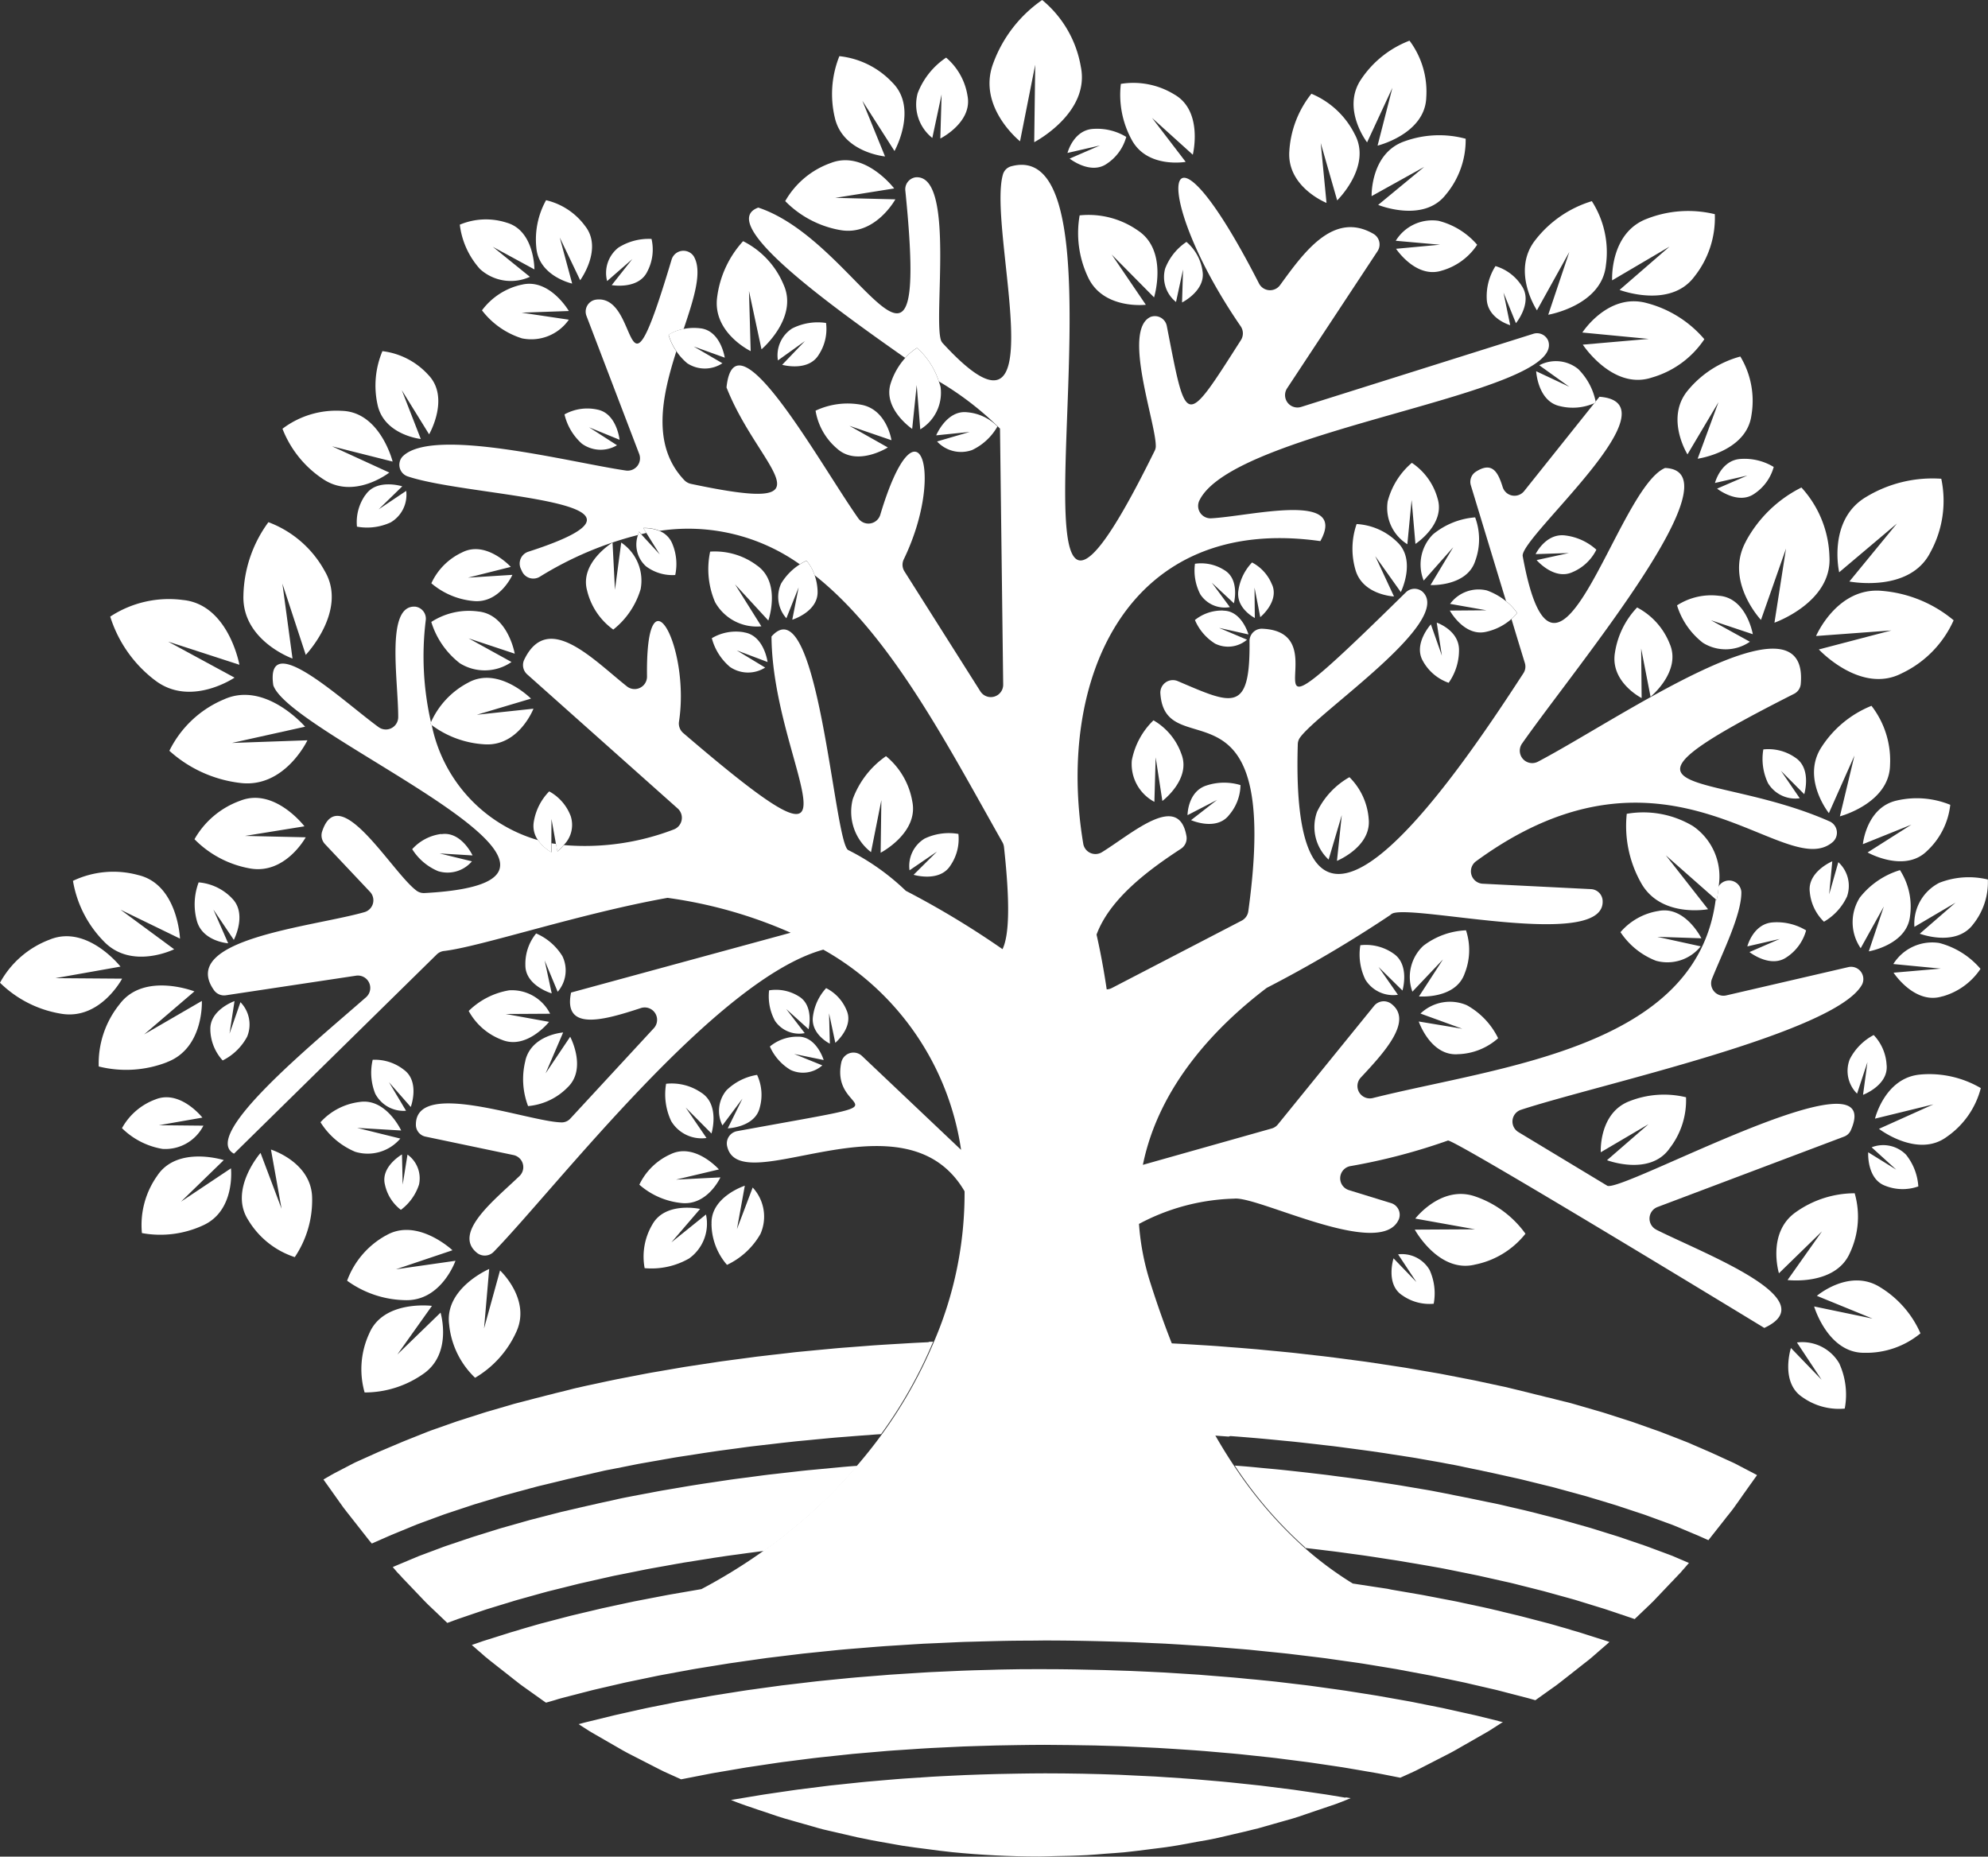<svg id="Group_21" data-name="Group 21" xmlns="http://www.w3.org/2000/svg" xmlns:xlink="http://www.w3.org/1999/xlink" width="101" height="94.316" viewBox="0 0 101 94.316">
  <rect x="0" y="0" width="101" height="94.316" fill="#333333" stroke="none"/>
  <defs>
    <clipPath id="clip-path">
      <rect id="Rectangle_902" data-name="Rectangle 902" width="101" height="94.316" fill="none"/>
    </clipPath>
  </defs>
  <g id="Group_20" data-name="Group 20" clip-path="url(#clip-path)">
    <path id="Path_791" data-name="Path 791" d="M91.816,148.2l-.253-.042-.253-.042-.253-.042-.259-.042-.274-.04-.273-.04-.273-.04-.273-.04-.274-.04-.276-.04-.333-.042-.333-.042-.333-.042-.333-.042c-.112-.013-.221-.029-.333-.042s-.246-.026-.367-.039l-.368-.039-.368-.039c-.132-.013-.263-.029-.4-.042l-.451-.044c-.161-.015-.326-.028-.487-.042l-.487-.042c-.163-.013-.324-.029-.488-.042-.18-.014-.361-.026-.542-.039l-.657-.044c-.242-.016-.48-.034-.723-.048-.3-.017-.6-.029-.9-.043-.322-.016-.642-.034-.967-.047q-1.849-.07-3.742-.071c-.443,0-.882.007-1.322.013q-.557.007-1.11.021c-.283.007-.565.015-.845.025-.258.009-.516.017-.773.028-.217.009-.433.021-.649.031-.18.009-.361.016-.541.026l-.515.028-.471.032-.471.031-.471.031-.42.032-.36.031-.36.031-.36.031-.36.031-.34.033-.327.035-.327.034-.327.035-.3.031-.291.031-.27.034-.27.034-.27.034-.27.034-.27.034-.27.034-.256.036-.251.037-.25.036-.251.037-.231.034-.23.034c-.076.012-.154.021-.23.034l-.219.035-.216.036-.216.036-.216.036-.216.036-.216.036-.216.036-.185.031.047.018c.106.04.21.085.316.124.124.046.249.09.373.134.139.05.281.094.42.142s.28.1.421.142.266.092.4.135c.119.039.235.082.354.12.134.042.268.085.4.126.161.05.326.091.487.139s.324.093.487.138.323.094.486.138.326.1.49.137c.191.049.387.087.579.134s.386.09.579.134.385.092.579.134q.373.079.748.152c.276.054.556.1.835.149.239.042.476.09.717.128.421.067.847.118,1.272.173s.831.113,1.251.154c1.451.144,2.922.22,4.411.22.234,0,.465-.013.7-.017.588-.009,1.174-.022,1.756-.054.311-.017.62-.047.929-.071s.621-.04.929-.07c.248-.024.493-.056.74-.084s.473-.059.708-.09.474-.055.709-.09c.183-.027.364-.056.546-.085.156-.025.309-.056.464-.083q.268-.046.534-.1c.19-.035.383-.064.572-.1.163-.032.326-.064.489-.1.135-.028.267-.063.4-.093s.267-.062.4-.093.267-.061.4-.093.278-.061.416-.1.292-.069.437-.107c.119-.031.235-.068.352-.1s.235-.067.352-.1l.352-.1c.117-.034.235-.065.352-.1s.236-.064.352-.1.215-.064.322-.1.192-.067.29-.1.21-.072.314-.107.21-.071.315-.107l.314-.106c.1-.036.21-.069.314-.107s.211-.069.315-.107c.089-.032.177-.067.266-.1s.167-.067.252-.1.161-.064.243-.1h-.01l-.253-.042" transform="translate(-23.448 -56.877)" fill="#fff"/>
    <path id="Path_792" data-name="Path 792" d="M94.7,140.957l-.158-.039-.158-.039-.158-.039-.158-.039-.158-.039-.158-.039-.158-.039-.162-.037-.175-.039-.175-.039-.175-.039-.175-.039-.175-.039-.175-.039-.175-.039-.175-.039-.178-.039-.185-.037-.185-.037-.185-.037-.185-.037-.185-.037-.185-.037-.185-.037L90.374,140l-.193-.037-.208-.037-.208-.037-.208-.037-.208-.037-.208-.037-.208-.037-.208-.037-.211-.037-.221-.035-.221-.035-.221-.035-.221-.035-.221-.035-.239-.037-.239-.038-.25-.036-.256-.036-.257-.035-.256-.036-.256-.036-.256-.035-.257-.036-.268-.034-.292-.034-.306-.036-.306-.037-.306-.036-.305-.036-.322-.034-.332-.033-.333-.033L82,138.821c-.127-.013-.253-.026-.38-.038l-.395-.037-.422-.034-.422-.034-.422-.034c-.159-.012-.317-.028-.478-.039-.192-.014-.387-.024-.581-.037l-.581-.037c-.194-.012-.386-.026-.581-.037-.263-.015-.529-.026-.794-.039-.31-.015-.621-.03-.934-.042-.447-.018-.9-.031-1.35-.044-.991-.026-1.988-.045-3-.045-.17,0-.339,0-.509,0-.466,0-.932,0-1.4.013-.295,0-.587.015-.88.022-.274.007-.547.013-.82.022l-.6.021c-.185.007-.368.017-.552.025l-.552.025c-.182.009-.366.015-.547.025-.138.007-.275.017-.413.025s-.272.017-.408.026l-.408.026c-.135.009-.272.016-.408.026s-.267.017-.4.026l-.368.03-.324.026-.325.026-.324.026c-.107.009-.217.017-.324.026l-.31.028-.3.03-.3.029-.3.03-.271.027-.27.027-.268.028-.253.029-.252.03-.253.03-.252.03-.253.03-.253.03-.252.029-.227.031-.219.03-.219.03-.219.03-.219.03-.219.031-.218.03-.219.03-.21.032-.207.032-.207.033-.207.033-.207.032-.2.032-.194.031-.194.031-.192.031-.184.033-.184.033-.184.033-.184.032-.184.033-.184.032-.184.033-.184.032-.184.033-.175.034-.175.035-.175.035-.175.035-.175.035-.167.033-.166.033-.166.033-.167.034-.164.034-.158.035-.159.035-.158.036-.158.035-.159.035-.158.036-.158.035-.159.035-.158.036-.158.036-.151.037-.151.037-.151.037-.151.037-.151.037-.151.037-.151.037-.151.037-.147.036-.145.036-.14.037-.139.037-.042.012.154.1c.072.044.141.092.213.136s.135.087.2.129.161.091.24.139.161.091.241.139.161.092.241.139l.24.139.241.138c.081.045.16.094.241.139s.159.094.241.139l.244.133c.086.047.175.088.261.134s.175.089.262.134l.262.134.261.134c.088.044.174.09.262.134s.173.091.261.134.182.093.275.137.213.094.318.144.191.085.286.129l.262.118.171-.033.187-.037.186-.036.187-.037.187-.036.186-.037.187-.036.187-.037.192-.035.2-.034.2-.034.2-.034.2-.034.209-.036.213-.036.213-.037.215-.036.227-.034.227-.034.227-.034.227-.034.228-.034.227-.034.227-.034.234-.033.244-.031.244-.031.262-.034.267-.034.267-.034.267-.034.276-.032c.1-.012.194-.021.29-.031l.29-.031.29-.031.29-.031.29-.031.3-.032c.118-.012.24-.02.358-.031l.358-.031.358-.031.359-.031c.12-.01.237-.022.358-.031s.259-.018.389-.028.266-.017.4-.026l.437-.029.47-.032.493-.029c.179-.01.361-.017.541-.026l.541-.026c.189-.009.377-.02.568-.027.27-.011.545-.017.818-.026s.563-.018.845-.025q.508-.012,1.02-.018c.481-.007.961-.014,1.446-.014.368,0,.73.007,1.1.01h.056c.927.01,1.846.028,2.754.062.311.012.619.028.927.042s.6.026.9.043c.256.014.509.031.764.047l.561.037c.187.013.375.024.561.038l.521.04c.162.013.322.029.484.042l.484.042c.142.012.285.023.426.037l.39.037c.123.012.243.026.365.039l.365.039.365.039.365.039.352.04c.11.013.217.028.326.042l.294.038.294.037.294.038c.1.013.2.024.294.037l.285.039.27.04.27.04.27.04.269.04.27.04.257.039.232.039.229.039.229.039.229.039.229.04.229.039.229.039.224.04c.072.013.142.028.213.041l.213.042.213.042.213.042.213.042.029.006.031-.014c.085-.039.17-.076.254-.115s.174-.077.259-.117.167-.076.249-.116.142-.074.214-.109.142-.074.214-.11.142-.074.214-.109l.214-.11.213-.11.214-.109c.071-.037.143-.072.214-.11s.158-.079.236-.121l.218-.118c.067-.037.131-.077.2-.114s.132-.077.2-.115l.2-.114.2-.114.2-.115.2-.114c.066-.039.133-.075.2-.114s.133-.075.2-.115.138-.08.207-.122.123-.08.185-.119.123-.08.186-.119.123-.08.185-.119l.108-.069L94.857,141l-.158-.039" transform="translate(-18.571 -53.532)" fill="#fff"/>
    <path id="Path_793" data-name="Path 793" d="M56.114,121.475c-.181.013-.362.026-.541.042-.236.02-.468.044-.7.065l-.7.066c-.232.023-.466.043-.7.067s-.443.05-.666.075l-.645.073c-.2.024-.411.045-.614.07s-.39.051-.587.077l-.587.077c-.188.025-.378.048-.565.074s-.362.054-.543.08l-.54.081c-.18.027-.362.053-.54.081l-.519.082c-.169.028-.334.057-.5.085l-.5.085c-.166.029-.337.056-.5.085s-.323.061-.485.091l-.484.091-.47.089c-.155.031-.311.06-.465.091s-.3.064-.454.1l-.454.1c-.151.032-.3.063-.454.1l-.445.1-.439.1-.131.031-.131.031-.128.03-.128.029-.128.03-.128.03-.128.029-.125.032-.124.032-.124.031-.124.032-.124.032-.124.032-.124.032-.124.032-.124.032-.124.032-.124.032-.124.032-.123.032c-.041.011-.079.023-.12.034l-.12.034-.12.034-.12.034-.12.034-.12.034-.12.034-.12.034-.12.034-.12.034-.12.034-.12.034-.118.035-.115.036-.115.036-.116.036-.115.036-.116.036-.115.036-.116.036-.115.036-.116.036-.115.036-.114.035-.113.036-.11.037-.11.037-.11.037-.11.037-.11.037-.11.037-.11.038-.11.037-.11.037-.11.037-.11.037-.11.037-.108.038-.106.04-.105.04-.106.039-.106.04-.105.04-.106.039-.106.04-.106.039-.105.04-.106.04-.106.039-.106.04-.1.042-.1.042-.1.042-.1.042-.1.042-.1.042-.1.042-.1.042-.1.042-.1.042-.1.042-.1.042-.1.044-.024.011c.039.044.077.09.116.134.053.06.1.122.159.181s.126.129.187.2.116.12.172.181.11.114.164.172.109.114.164.172l.163.171c.055.057.108.115.164.172s.108.115.164.172.107.115.163.171l.172.173c.056.056.116.109.173.165s.116.109.173.164.115.11.173.165l.173.165.172.165.12.113.075-.028.109-.04.108-.04.109-.04.109-.04.113-.039.113-.038.113-.039.113-.038.113-.039.113-.038.113-.039.113-.038.115-.039.115-.039.116-.039.115-.039.116-.039.121-.037.121-.037.12-.037.121-.037.12-.037.121-.037.121-.037.12-.037.121-.037.121-.037.12-.037.121-.037.124-.036.126-.035.126-.035.126-.035.126-.035.125-.035.126-.035.125-.035.126-.035.126-.035.126-.035.126-.034.126-.035.131-.033.131-.032.131-.033.131-.032.131-.033.131-.032.131-.033.131-.033.135-.033.134-.034.135-.034.134-.034.139-.032.14-.031.14-.032.14-.031.14-.032.14-.032.14-.031.14-.032.14-.032.14-.031.14-.032.14-.032.143-.031.147-.029.147-.029.146-.029.147-.029.146-.03.147-.029.146-.029.148-.03.151-.031.151-.03.152-.031.155-.029.159-.029.158-.028.159-.029.158-.028.159-.028.158-.029.158-.028.159-.029.158-.028.159-.028.159-.028.166-.026.166-.026.166-.026.173-.028.173-.028.173-.027.173-.028.173-.028.173-.028.594-.088c.2-.029.406-.056.609-.083s.417-.059.628-.086.436-.058.657-.086l.065-.007a26.481,26.481,0,0,0,4.719-4.3" transform="translate(-12.588 -47.011)" fill="#fff"/>
    <path id="Path_794" data-name="Path 794" d="M105.88,125.647l.1.011c.265.031.53.061.793.094s.51.061.763.094.487.067.731.1c.229.031.459.061.685.094s.442.066.663.1.433.068.649.1.419.064.626.1.395.068.593.1l.584.1.174.031.174.031.174.031.175.031.172.032.161.032.159.032.158.032.159.032.158.032.158.032.159.032.158.032.158.033.159.032.158.032.151.034.152.034.151.034.151.034.152.034.151.034.151.034.151.034.147.033.146.032.146.033.14.034.14.035.139.036.14.035.139.035.14.035.14.035.139.035.14.035.139.036.14.035.14.035.134.037.133.037.134.037.134.037.133.037.134.037.134.037.134.037.134.037.133.037.132.037.129.036.124.038.125.039.124.038.124.038.124.038.124.038.124.039.124.038.124.038.125.038.123.038.125.038.12.04.118.04.119.04.119.04.119.04.119.04.118.04.119.04.119.04.119.04.119.04.118.04.116.042h0l0,0,.145-.139.145-.139.153-.146c.053-.051.109-.1.162-.154s.11-.1.162-.154.1-.1.156-.152.091-.1.137-.144.091-.1.138-.144.091-.1.138-.145.091-.1.137-.144l.142-.15c.052-.053.1-.107.153-.161s.1-.107.154-.161.1-.107.153-.161.1-.106.153-.161.1-.1.148-.159.086-.1.131-.15.086-.1.13-.15.08-.093.121-.14l-.016-.006-.1-.042-.1-.043-.1-.043-.1-.042-.1-.043-.1-.043-.1-.043-.1-.043-.107-.042-.11-.041-.11-.041-.11-.041-.11-.041-.11-.04-.109-.041-.11-.041-.11-.041-.11-.041-.109-.041-.11-.041-.112-.039-.114-.039-.114-.039-.115-.039-.114-.039-.114-.039-.114-.039-.114-.039-.115-.039-.114-.039-.114-.039-.114-.039-.116-.038-.119-.037-.118-.037-.119-.037-.118-.037-.119-.037-.118-.037-.119-.037-.118-.037-.119-.037-.119-.037-.118-.037-.12-.036-.123-.035-.123-.035-.123-.035-.123-.035-.124-.034-.123-.035-.123-.035-.123-.035-.123-.035-.125-.035-.126-.036-.126-.036c-.143-.039-.292-.075-.438-.113s-.291-.075-.438-.112-.29-.076-.437-.113l-.444-.11c-.15-.036-.3-.07-.455-.106l-.454-.105c-.152-.035-.3-.072-.454-.106s-.322-.069-.481-.1-.324-.068-.485-.1l-.485-.1-.492-.1c-.166-.032-.336-.063-.5-.1l-.509-.1c-.175-.032-.346-.067-.523-.1s-.364-.061-.544-.093l-.544-.092c-.182-.03-.36-.063-.544-.092s-.39-.061-.585-.091-.411-.062-.616-.092-.384-.059-.579-.087l-.631-.086c-.224-.031-.45-.059-.675-.088s-.447-.061-.674-.088-.469-.054-.7-.082-.471-.054-.709-.08c-.256-.028-.51-.057-.767-.083-.289-.03-.584-.056-.875-.083s-.581-.058-.875-.083c-.21-.018-.424-.034-.636-.05a21.287,21.287,0,0,0,3.587,4.168" transform="translate(-39.588 -47.013)" fill="#fff"/>
    <path id="Path_795" data-name="Path 795" d="M57.588,111.221c-.261.012-.523.024-.783.038-.226.012-.449.027-.674.04s-.451.026-.674.04-.445.028-.666.043c-.2.014-.39.031-.585.045l-.584.045c-.194.015-.39.029-.583.045s-.378.035-.567.052l-.545.051-.52.05c-.173.018-.348.033-.52.05s-.337.039-.506.058l-.505.058c-.169.019-.338.037-.506.058l-.5.058c-.16.02-.316.043-.475.063l-.464.062c-.16.021-.322.042-.481.064s-.314.041-.469.063-.3.047-.458.069l-.453.069-.448.068-.447.068c-.148.024-.291.051-.437.075l-.436.075-.437.075c-.145.026-.293.049-.437.075s-.283.054-.425.08l-.419.081-.419.081-.419.081-.413.085c-.139.029-.272.059-.409.088l-.409.088c-.136.029-.275.058-.409.088l-.405.091c-.135.031-.265.064-.4.1l-.4.1c-.132.032-.267.063-.4.1s-.266.064-.4.1-.257.069-.387.1-.257.067-.386.1l-.385.1c-.128.034-.259.067-.384.1s-.249.074-.376.109l-.376.11-.375.109c-.124.037-.253.072-.376.11s-.242.078-.365.117l-.366.117c-.122.039-.245.077-.365.117s-.246.077-.366.117-.235.084-.355.125-.237.083-.356.126l-.106.037-.106.037-.106.037-.105.037-.106.037-.106.037-.1.039-.1.04-.1.04-.1.04-.1.04-.1.04-.1.04-.1.04-.1.04-.1.04-.1.04-.1.04-.1.04-.1.041-.1.042-.1.043-.1.042-.1.042-.1.043-.1.042-.1.042-.1.043-.1.042-.1.043-.1.042-.1.042-.1.045-.1.045-.1.045-.1.045-.1.045-.1.045-.1.045-.1.045-.1.045-.1.045-.1.045-.1.045-.094.047-.092.048-.092.048-.092.048-.093.048-.092.048-.092.048-.092.048-.092.048-.093.048-.092.048c-.029.016-.063.032-.092.048l-.089.05c-.031.017-.058.034-.088.051s-.058.035-.088.051l-.088.051-.088.051-.071.042c.012.018.025.035.037.052.054.078.111.155.166.233l.162.228.162.228c.055.075.107.153.162.228s.107.153.162.228.1.141.15.21.109.14.162.211.114.143.17.216.113.143.17.216.113.143.169.215.113.145.17.216.1.129.151.193.1.126.147.187.1.126.147.187.11.132.166.2l0,.006h0l.1-.044.1-.044.1-.044.1-.044.1-.044.1-.044.1-.044.1-.044.1-.044.1-.043.1-.042.1-.041.1-.041.1-.041.1-.041.1-.041.1-.041.1-.041.1-.041.1-.042.1-.041.1-.041.1-.041.106-.039.105-.039.106-.039.106-.039.106-.039.106-.039.106-.039.105-.039.106-.039.106-.039.106-.039.106-.039.106-.039.109-.037.11-.037.11-.036.11-.037.11-.036.11-.037.11-.036.11-.037.11-.036.11-.037.11-.036.11-.037.11-.036.112-.037.115-.034.115-.035.115-.034.115-.035.115-.034.115-.035.115-.034.115-.035.115-.035.115-.034.115-.035.115-.034.115-.035.118-.033.12-.032.12-.033.119-.032.119-.032.12-.033.119-.032.12-.032.12-.032.119-.033.119-.033.12-.032.12-.032.12-.032c.135-.035.276-.067.413-.1l.413-.1.413-.1c.139-.034.273-.069.414-.1s.287-.063.428-.1l.436-.1.436-.1c.147-.032.289-.066.436-.1s.3-.059.451-.089.3-.059.451-.089l.451-.09c.151-.029.3-.061.451-.089s.315-.055.471-.083.319-.056.48-.084.318-.058.479-.085.319-.057.482-.083.332-.051.5-.077l.5-.077c.17-.026.339-.054.511-.079l.547-.081c.173-.025.349-.047.524-.071l.523-.07c.183-.025.362-.05.546-.074s.391-.047.586-.07l.592-.068c.2-.023.394-.047.592-.069l.6-.066c.2-.021.412-.039.617-.059s.425-.042.639-.062c.234-.022.465-.045.7-.066s.487-.038.73-.058.485-.039.729-.057.5-.037.745-.055l.2-.012a23.269,23.269,0,0,0,2.649-4.7l-.243.01" transform="translate(-10.392 -43.039)" fill="#fff"/>
    <path id="Path_796" data-name="Path 796" d="M100.083,116.012q.466.035.929.073c.3.025.591.05.884.077.249.023.495.047.742.072s.5.046.741.072.475.052.713.079.469.053.7.081c.21.025.423.047.631.073s.4.053.6.079.4.053.6.08.4.053.6.081l.585.085c.192.028.381.059.572.089l.54.083c.174.028.352.053.525.082s.336.06.506.089l.506.089c.182.032.366.063.546.1l.49.091c.162.031.319.064.48.1l.48.1c.159.032.322.063.48.1l.468.1c.153.032.3.067.454.1l.45.1c.149.034.3.066.45.1s.291.07.437.106.289.071.434.107l.434.107c.143.036.292.07.435.107s.278.077.418.114l.414.113c.137.037.275.074.41.112s.275.074.409.112.262.08.4.12l.4.119.118.036.118.036.118.036.118.036.118.036.118.036.115.037.113.038.114.037.113.038.114.037.113.038.114.038.113.037.114.038.113.037.114.038.113.037.114.038.11.04.109.04.11.04.109.04.109.04.109.04.11.04.109.04.109.04.109.04.11.04.109.04.109.04.105.042.1.042.1.042.1.042.1.042.1.042.1.042.1.042.1.042.1.042.1.042.1.042.1.042.1.045c.034.014.066.029.1.044l.1.044.1.045.1.044.014.007.02-.026c.047-.058.091-.118.139-.177s.091-.118.139-.176.092-.118.139-.177l.139-.176.139-.177c.048-.061.1-.122.144-.183s.107-.134.159-.2.107-.134.158-.2.1-.129.145-.194.087-.124.132-.185.087-.124.132-.186.093-.131.14-.2.1-.142.151-.213.1-.142.151-.213.1-.142.152-.213.1-.141.151-.213.1-.131.141-.2l-.007,0-.091-.05-.093-.048-.093-.049-.093-.049-.093-.048-.093-.049-.093-.048-.093-.049-.093-.049-.093-.048-.093-.049-.093-.049-.1-.047c-.031-.015-.066-.03-.1-.046l-.1-.046-.1-.045-.1-.046-.1-.046-.1-.046-.1-.046-.1-.046-.1-.045-.1-.046c-.033-.015-.064-.031-.1-.046l-.1-.044-.1-.044-.1-.043-.1-.043-.1-.044-.1-.043-.1-.043-.1-.044-.1-.043c-.113-.048-.222-.1-.338-.145s-.232-.091-.348-.137-.233-.091-.35-.136-.231-.091-.349-.135-.23-.091-.35-.135-.242-.084-.361-.127l-.361-.128-.361-.128c-.121-.042-.239-.085-.362-.126s-.249-.079-.372-.12l-.372-.119c-.124-.04-.247-.08-.373-.12s-.249-.08-.377-.118-.258-.075-.386-.112l-.386-.112c-.129-.037-.255-.075-.386-.112s-.257-.075-.388-.111-.265-.069-.4-.1l-.4-.1c-.132-.035-.262-.071-.4-.1s-.265-.07-.4-.1-.273-.064-.408-.1l-.408-.1-.408-.1c-.137-.032-.271-.065-.409-.1s-.28-.06-.418-.091l-.424-.091-.425-.091c-.143-.03-.282-.062-.426-.091s-.292-.056-.437-.085l-.437-.085-.437-.085c-.147-.028-.289-.057-.438-.084s-.3-.051-.452-.078l-.459-.079c-.159-.028-.316-.056-.476-.082s-.3-.053-.454-.077-.311-.047-.466-.071l-.474-.072-.493-.075-.5-.074c-.168-.023-.34-.044-.509-.067l-.509-.067-.509-.067-.515-.064c-.18-.022-.363-.041-.544-.062l-.568-.065c-.191-.021-.378-.044-.569-.064s-.392-.038-.587-.058l-.59-.056c-.217-.02-.432-.042-.65-.062l-.673-.056c-.227-.019-.456-.036-.685-.053-.254-.02-.505-.041-.761-.059-.272-.019-.546-.035-.82-.052q-.456-.029-.915-.055l-.54-.028a35.019,35.019,0,0,0,2.215,4.683l.771.056" transform="translate(-37.577 -43.062)" fill="#fff"/>
    <path id="Path_797" data-name="Path 797" d="M90.814,67.755a.629.629,0,0,1,.063-1.15c2.483-.937,8.249-3.112,9.474-3.575a.6.6,0,0,0,.342-.316c1.949-4.368-11.837,3.3-12.386,2.8L83.81,62.8a.627.627,0,0,1,.134-1.135c3.866-1.271,16.01-3.893,17.329-6.372a.624.624,0,0,0-.714-.872l-6.189,1.434a.628.628,0,0,1-.726-.845c.513-1.283,1.51-3.262,1.491-4.411a.624.624,0,0,0-1.16-.273,4.83,4.83,0,0,1-.1.7l-.044-.039c-.964,7.569-10.981,8.471-17.425,10.084A.629.629,0,0,1,75.8,60.03c1.216-1.3,2.672-2.893,1.551-3.747a.635.635,0,0,0-.875.105l-4.885,6.019a.623.623,0,0,1-.316.209L64.73,64.463c.82-4.04,3.752-7.061,6.292-8.99a64.329,64.329,0,0,0,6.276-3.7.412.412,0,0,1,.145-.093c1.284-.413,10.877,1.892,10.642-.672a.621.621,0,0,0-.593-.551l-5.5-.275a.631.631,0,0,1-.332-1.143c9.769-7.143,15.658,1.1,18.106-.965a.631.631,0,0,0-.139-1.054C93.553,44.324,87,46.007,97.805,40.54a.621.621,0,0,0,.346-.484c.47-5.038-9.267,1.79-13.352,3.928a.63.63,0,0,1-.806-.921c2.737-3.909,11.058-13.845,7.266-14-2.481,1.053-5.534,13.817-7.233,4.472-.132-.966,7.931-7.783,3.9-8.09l-.194.242c0,.028.007.044.007.044s-.028.016-.07.036L84.1,30.237a.628.628,0,0,1-1.089-.2c-.236-.76-.53-1.326-1.375-.777a.611.611,0,0,0-.241.693c.306,1.007,1.112,3.661,1.786,5.877a2.831,2.831,0,0,1,.564.594,2.035,2.035,0,0,1-.289.311c.3,1,.555,1.828.68,2.236a.612.612,0,0,1-.073.518C80.435,45.079,72.162,57.225,72.6,43.1a.6.6,0,0,1,.1-.324c.9-1.3,7.83-5.912,6.243-7.422a.627.627,0,0,0-.859.033c-9.614,9.457-2.923,2-7.308,1.841a.624.624,0,0,0-.628.638c.042,3.708-.889,3.2-3.649,2.023a.636.636,0,0,0-.88.634c.258,3.745,6.179-1.361,4.467,11.057a.636.636,0,0,1-.333.476l-6.6,3.425a.627.627,0,0,1-.261.069q-.217-1.464-.516-2.784c.679-1.829,2.633-3.28,4.289-4.36a.639.639,0,0,0,.279-.642c-.395-2.275-2.762-.123-4.3.82a.628.628,0,0,1-.943-.428c-1.4-8.37,2.241-16.768,12.044-15.378,1.428-2.558-3.533-1.263-5.547-1.158a.63.63,0,0,1-.6-.9c1.759-3.655,18.672-5.385,17.724-8.12a.615.615,0,0,0-.769-.349L72.773,25.961a.629.629,0,0,1-.717-.944l4.592-6.961a.623.623,0,0,0-.191-.879c-2.043-1.195-3.546.934-4.76,2.6a.63.63,0,0,1-1.069-.089c-4.948-9.671-5.6-4.614-.929,2.177a.639.639,0,0,1,.013.7c-2.874,4.5-2.761,4.436-3.764-.7a.617.617,0,0,0-.831-.474c-1.461.68.324,5.5.267,6.608a.537.537,0,0,1-.063.206c-9.276,18.831-.217-16.4-7.29-14.465a.6.6,0,0,0-.409.405c-.824,2.81,2.927,15.074-3.033,8.608a.505.505,0,0,1-.109-.155c-.422-1.113.731-8.483-1.3-8.3a.615.615,0,0,0-.517.69c1.264,12.5-2.25,2.58-7.472.847-2.091.759,3.185,4.638,7.463,7.637a2.657,2.657,0,0,1,.6-.509,3.849,3.849,0,0,1,1.108,1.7,15.733,15.733,0,0,1,3.109,2.4l.162,13a.629.629,0,0,1-1.16.347l-3.86-6.1a.629.629,0,0,1-.028-.613c2.138-4.422.684-8.515-1.194-2.266a.629.629,0,0,1-1.115.195c-1.926-2.719-6.279-10.683-6.7-6.655,1.655,4.2,5.671,6.481-1.8,4.9a.662.662,0,0,1-.335-.181c-1.694-1.767-1.141-4.282-.413-6.555a2.715,2.715,0,0,1-.394-.834A2.114,2.114,0,0,1,41.4,22c.531-1.58.969-2.942.505-3.7a.628.628,0,0,0-1.121.187c-2.528,8.454-1.528,1.634-3.878,2.031a.615.615,0,0,0-.439.834l2.672,6.994a.627.627,0,0,1-.672.847c-2.8-.405-9.866-2.261-11.36-.7a.622.622,0,0,0,.28,1c3.251,1.093,14.345,1.169,6.12,3.824a.632.632,0,0,0-.381.865l.064.138a.632.632,0,0,0,.9.268,17.769,17.769,0,0,1,4.989-2.121c.025-.1.048-.173.048-.173l.12.132c.085-.019.173-.045.258-.063l-.158-.252a1.952,1.952,0,0,1,.834.145,9.786,9.786,0,0,1,7.118,1.7,2.313,2.313,0,0,1,.341-.183,2.15,2.15,0,0,1,.413.737c3.869,3.053,6.714,8.564,9.543,13.566a.642.642,0,0,1,.078.245c.318,2.91.26,4.485-.075,5.186a44.5,44.5,0,0,0-4.913-2.965,11.964,11.964,0,0,0-2.924-2.069c-.72-.339-1.532-13.528-3.9-10.849.047,6.673,5.757,13.685-4.488,4.9a.64.64,0,0,1-.211-.584c.578-3.771-1.7-8.055-1.626-2.284a.63.63,0,0,1-1.023.5C36.771,38.768,34.493,36.33,33.3,38.8a.632.632,0,0,0,.147.745L41.1,46.364a.633.633,0,0,1-.217,1.067,12.6,12.6,0,0,1-5.572.788,2.548,2.548,0,0,1-.324.325l-.069-.382c-.078-.012-.157-.022-.234-.036l0,.457A2.093,2.093,0,0,1,34,47.968a7.673,7.673,0,0,1-5.4-5.845l-.068-.055s.012-.034.031-.082a14.99,14.99,0,0,1-.268-5.178.614.614,0,0,0-.53-.7c-1.523-.1-.865,3.72-.868,5.611a.628.628,0,0,1-1,.506c-1.84-1.34-5.765-5.059-5.347-2.127.876,2.619,19.312,9.932,7.7,10.557a.628.628,0,0,1-.394-.1c-1.227-.862-3.952-5.686-4.823-3.029a.643.643,0,0,0,.139.638l2.291,2.429a.626.626,0,0,1-.278,1.032c-2.624.752-9.487,1.36-7.647,3.966a.629.629,0,0,0,.607.258l6.61-.995a.629.629,0,0,1,.509,1.094c-2.735,2.4-8.431,7.033-6.71,7.948L28.859,53.771a.633.633,0,0,1,.378-.173C31.1,53.377,36.1,51.7,40.579,50.9a23.234,23.234,0,0,1,6.257,1.772L35.68,55.711c-.427,2.024,1.74,1.379,3.544.788a.629.629,0,0,1,.66,1.023l-4.237,4.585a.589.589,0,0,1-.437.2c-1.667-.018-7.507-2.267-7.413.164a.613.613,0,0,0,.5.561l4.455.934a.627.627,0,0,1,.308,1.065c-1.239,1.194-3.411,2.872-2.172,3.894a.635.635,0,0,0,.858-.042c3.148-3.229,11.272-13.854,16.748-15.352a13.989,13.989,0,0,1,7,10.171l-5.035-4.77a.632.632,0,0,0-1.051.329c-.611,2.89,4.254,1.743-5.293,3.49a.636.636,0,0,0-.511.747c.607,2.881,9-2.956,12.067,2.309a19.077,19.077,0,0,1-1.56,7.655,23.269,23.269,0,0,1-2.649,4.7c-.394.543-.817,1.073-1.264,1.593a26.5,26.5,0,0,1-4.719,4.3A28.049,28.049,0,0,1,42.3,86.016l-.168.029-.168.029-.168.029-.168.029-.168.029-.168.029-.168.029-.168.029-.168.029-.167.029-.162.031-.161.031-.161.031-.16.031-.154.029-.154.03-.154.03-.154.029-.154.03-.154.03-.154.029-.148.032L38.6,86.7l-.148.032-.148.032-.148.032-.148.032-.148.032-.148.032-.148.032-.148.032-.148.032-.143.033-.142.034-.142.034-.142.034-.139.032-.137.033-.138.032-.137.033-.137.033-.137.032-.137.033-.136.033-.132.035-.132.034-.132.035-.132.034-.132.035-.132.034-.132.035-.132.035-.132.034-.132.035-.132.034-.129.036-.127.036-.126.037-.127.037-.127.036-.127.037-.126.037-.127.037L33,88.1l-.127.037-.126.037-.127.036-.121.039-.12.038-.119.037-.119.038-.119.037-.118.038-.119.037-.119.038-.119.037-.119.037-.119.038-.118.037-.113.04-.114.04-.114.039-.114.04-.1.034.026.023.183.159c.061.053.121.107.183.159s.116.1.175.152.108.1.164.142.121.1.181.148.131.1.195.153.13.1.194.153.131.1.195.153l.195.153c.065.051.129.1.195.153s.129.1.194.153.116.093.176.138.115.093.174.137.134.1.2.146.139.1.208.148.139.1.208.148.139.1.208.148l.208.148c.069.049.138.1.208.148l.1.067.059-.017.132-.037.135-.039.135-.039L35,91.609l.135-.039.14-.037.142-.037.142-.037.142-.037.142-.036.142-.037.142-.037.142-.037.142-.036.142-.037.142-.037.145-.036.149-.035.148-.034.149-.035.149-.034.148-.035.149-.034.149-.034.148-.035.149-.034.149-.035.152-.034.163-.034.163-.034.163-.034.163-.034.163-.034.163-.034.163-.034.163-.034.164-.034.163-.034.169-.032.172-.032.172-.031.172-.032.172-.032.172-.032.172-.031.172-.032.172-.032.177-.032.186-.032.191-.031L42.4,90l.191-.031.191-.031.191-.031.191-.031.191-.031.191-.031.192-.031.2-.028.2-.029.2-.029.2-.029.211-.029.216-.031.216-.031c.073-.01.143-.021.216-.031l.219-.031.23-.028.23-.028.23-.028.23-.028.23-.028.23-.028.23-.028.246-.03.267-.027.268-.028.268-.027.268-.028.268-.027.268-.028c.09-.009.178-.019.268-.027l.282-.025.31-.026.322-.026.322-.026.323-.027.322-.026.335-.025c.116-.009.235-.015.352-.023l.379-.024.406-.026.406-.026.414-.025c.15-.009.3-.013.455-.021l.471-.021.552-.025c.186-.008.369-.018.556-.025.213-.008.43-.011.644-.018.245-.007.492-.014.737-.02.3-.007.607-.016.912-.021.422-.007.847-.009,1.273-.011.212,0,.421-.006.633-.006,1.1,0,2.182.02,3.256.05.4.011.81.021,1.211.037.313.012.622.028.932.042.24.011.483.02.721.032l.606.036c.193.011.385.025.577.037l.554.035c.156.011.316.019.472.03s.279.024.42.035.28.023.419.034l.419.035.419.034.358.03.33.034.33.034.33.034.33.033.33.034.324.034.273.033.273.033.273.033.272.033.273.033.272.033.268.034.253.036.253.036.237.034.233.033.233.032.232.033.232.033.226.034.218.036.218.035.218.036.218.036.218.036.218.036.2.033.2.033.192.036.192.036.192.036.192.036.192.036.192.036.192.035.192.036.192.036.183.037.181.037.18.038.181.037.173.036.172.036.172.036.172.036.172.036.171.036.162.038.162.038.163.038.162.037.163.038.162.037.163.038.162.038.162.037.162.038.155.04.154.04.153.04.154.04.15.039.148.038.148.038.148.039.148.038.148.038.146.039.14.04.14.04.028.008.034-.024.173-.124.173-.123.173-.124c.058-.042.117-.082.174-.124s.116-.081.174-.123.116-.081.173-.124l.168-.129c.056-.042.109-.086.164-.128s.108-.086.164-.129l.164-.128.162-.128.164-.129.162-.128c.055-.044.11-.085.164-.129s.11-.085.164-.128.113-.087.168-.132l.165-.137c.053-.044.1-.09.154-.134s.1-.089.153-.134.1-.089.154-.133l.154-.134.154-.133.111-.1-.033-.012-.121-.041-.126-.04-.124-.04-.126-.04-.126-.04-.124-.039-.126-.04-.126-.04-.126-.04-.124-.04-.126-.04-.126-.04-.13-.038-.132-.038-.131-.037L86.4,88.06l-.132-.038-.131-.038L86,87.946l-.131-.038-.132-.038-.131-.038-.131-.037-.135-.037-.14-.037-.141-.037-.142-.037-.142-.037-.142-.037-.141-.037-.142-.037-.142-.037-.141-.037-.142-.037-.146-.036-.148-.035-.149-.036-.147-.035-.148-.035-.148-.036L82.9,87.14l-.148-.036L82.6,87.07l-.148-.036L82.307,87l-.153-.034L82,86.932l-.159-.034-.161-.034-.161-.035-.161-.034-.161-.035-.161-.034-.161-.035-.161-.035-.166-.033-.169-.033-.169-.032-.169-.032-.169-.032-.169-.033-.169-.033-.169-.032-.169-.032-.173-.034-.182-.033-.187-.032-.186-.032-.186-.032-.187-.032-.186-.032-.186-.032-.187-.032-.186-.032L77.162,86l-.2-.03-.2-.03-.2-.03-.21-.032-.209-.032-.209-.032-.209-.032-.209-.032-.122-.018a17.691,17.691,0,0,1-2.446-1.811,21.3,21.3,0,0,1-3.586-4.168c-.343-.512-.664-1.038-.971-1.574A35.063,35.063,0,0,1,66.186,73.5c-.4-1.014-.754-2.031-1.073-3.036a12.747,12.747,0,0,1-.581-3,10.835,10.835,0,0,1,4.836-1.284c1.213-.143,7.495,3.133,8.371,1.035a.621.621,0,0,0-.411-.812L75.2,65.748a.629.629,0,0,1,.048-1.216,30.668,30.668,0,0,0,4.97-1.3c0-.286,16.083,9.517,16.083,9.515,3.1-1.436-2.918-3.708-5.488-4.989" transform="translate(-6.666 -5.29)" fill="#fff"/>
    <path id="Path_798" data-name="Path 798" d="M108.745,13.312l-.294-3.041.836,2.914s1.779-1.729.891-3.361a4.32,4.32,0,0,0-2.2-2.056,5.179,5.179,0,0,0-1.122,2.919c-.127,1.821,1.886,2.625,1.886,2.625" transform="translate(-41.352 -3.006)" fill="#fff"/>
    <path id="Path_799" data-name="Path 799" d="M114.154,5.761,113.4,8.7s2.41-.587,2.474-2.445a4.321,4.321,0,0,0-.851-2.887,5.178,5.178,0,0,0-2.448,1.947c-1.034,1.5.293,3.219.293,3.219Z" transform="translate(-43.413 -1.302)" fill="#fff"/>
    <path id="Path_800" data-name="Path 800" d="M113.678,14.3l2.671-1.484-2.338,1.93s2.3.941,3.438-.525a4.32,4.32,0,0,0,1.007-2.836,5.18,5.18,0,0,0-3.124.137c-1.72.611-1.654,2.777-1.654,2.777" transform="translate(-43.993 -4.337)" fill="#fff"/>
    <path id="Path_801" data-name="Path 801" d="M114.343,44.32a3.194,3.194,0,0,0-2.039-.892,3.829,3.829,0,0,0-.063,2.312c.36,1.3,1.962,1.366,1.962,1.366l-.954-2.048,1.3,1.826s.815-1.644-.207-2.564" transform="translate(-43.381 -16.807)" fill="#fff"/>
    <path id="Path_802" data-name="Path 802" d="M116.2,38.358a3.834,3.834,0,0,0-1.227,1.961,2.173,2.173,0,0,0,1,2.172l.217-2.249.194,2.233s1.536-1,1.123-2.315a3.2,3.2,0,0,0-1.3-1.8" transform="translate(-44.473 -14.845)" fill="#fff"/>
    <path id="Path_803" data-name="Path 803" d="M35.731,58.571a4.975,4.975,0,0,0,2.707.979c1.725.1,2.467-1.811,2.467-1.811l-2.877.308,2.751-.819s-1.654-1.669-3.191-.812a4.2,4.2,0,0,0-1.895,2.019c-.019.048-.031.082-.031.082s.026.023.068.055" transform="translate(-13.802 -21.738)" fill="#fff"/>
    <path id="Path_804" data-name="Path 804" d="M120.51,45.1a3.194,3.194,0,0,0,0-2.225,3.828,3.828,0,0,0-2.144.866,2.172,2.172,0,0,0-.469,2.344l1.5-1.693-1.154,1.922s1.832.09,2.267-1.213" transform="translate(-45.566 -16.593)" fill="#fff"/>
    <path id="Path_805" data-name="Path 805" d="M123.577,50.018a2.814,2.814,0,0,0-.564-.594,3.309,3.309,0,0,0-.978-.549,1.8,1.8,0,0,0-1.863.684l1.847.326-1.86.015s.73,1.336,1.841,1.079a2.88,2.88,0,0,0,1.289-.651,2.035,2.035,0,0,0,.289-.311" transform="translate(-46.501 -18.883)" fill="#fff"/>
    <path id="Path_806" data-name="Path 806" d="M130.338,31.974a3.226,3.226,0,0,0-.889-1.654,1.8,1.8,0,0,0-1.975-.189L129,31.224l-1.684-.791s.08,1.521,1.193,1.77a2.722,2.722,0,0,0,1.767-.149l.07-.036s0-.016-.007-.044" transform="translate(-49.271 -11.575)" fill="#fff"/>
    <path id="Path_807" data-name="Path 807" d="M119.62,79.319a3.2,3.2,0,0,0,.081-2.224,3.829,3.829,0,0,0-2.173.791,2.171,2.171,0,0,0-.55,2.326l1.554-1.639-1.22,1.88s1.829.154,2.309-1.133" transform="translate(-45.221 -29.836)" fill="#fff"/>
    <path id="Path_808" data-name="Path 808" d="M136.252,75.471a3.2,3.2,0,0,0-1.946,1.079,3.83,3.83,0,0,0,1.8,1.452,2.172,2.172,0,0,0,2.276-.731l-2.207-.484,2.24.074s-.813-1.645-2.163-1.391" transform="translate(-51.977 -29.197)" fill="#fff"/>
    <path id="Path_809" data-name="Path 809" d="M139.467,71.089a3.1,3.1,0,0,0-1.3-3.071,4.913,4.913,0,0,0-3.366-.625,5.892,5.892,0,0,0,.714,3.486c.993,1.823,3.416,1.361,3.416,1.361L136.785,69.5l2.542,2.242.044.039a4.936,4.936,0,0,0,.1-.7" transform="translate(-52.154 -26.052)" fill="#fff"/>
    <path id="Path_810" data-name="Path 810" d="M141.166,49.368a3.2,3.2,0,0,0-2.173.481,3.831,3.831,0,0,0,1.312,1.9,2.171,2.171,0,0,0,2.389-.052l-1.978-1.092,2.126.709s-.31-1.808-1.677-1.949" transform="translate(-53.791 -19.097)" fill="#fff"/>
    <path id="Path_811" data-name="Path 811" d="M94.936,63.833,95,61.575l.341,2.215s1.467-1.1.968-2.382a3.2,3.2,0,0,0-1.42-1.714,3.832,3.832,0,0,0-1.1,2.037,2.172,2.172,0,0,0,1.138,2.1" transform="translate(-36.287 -23.102)" fill="#fff"/>
    <path id="Path_812" data-name="Path 812" d="M114.37,78.716a2.437,2.437,0,0,0-1.65-.4,2.92,2.92,0,0,0,.255,1.746,1.658,1.658,0,0,0,1.654.771l-.986-1.415,1.217,1.2s.4-1.343-.49-1.9" transform="translate(-43.608 -30.299)" fill="#fff"/>
    <path id="Path_813" data-name="Path 813" d="M115.675,19.281l2.25.2-2.232.207s1.011,1.531,2.32,1.11a3.2,3.2,0,0,0,1.8-1.314,3.825,3.825,0,0,0-1.966-1.217,2.173,2.173,0,0,0-2.167,1.009" transform="translate(-44.766 -7.05)" fill="#fff"/>
    <path id="Path_814" data-name="Path 814" d="M150.974,101.885a4.319,4.319,0,0,0,.229-3,5.176,5.176,0,0,0-2.979.951c-1.5,1.039-.869,3.113-.869,3.113l2.188-2.132-1.75,2.475s2.462.307,3.18-1.407" transform="translate(-56.976 -38.268)" fill="#fff"/>
    <path id="Path_815" data-name="Path 815" d="M157.727,89.035c-1.82.135-2.328,2.242-2.328,2.242l2.968-.726L155.6,91.795s1.966,1.513,3.454.4a4.319,4.319,0,0,0,1.721-2.469,5.177,5.177,0,0,0-3.05-.692" transform="translate(-60.14 -34.451)" fill="#fff"/>
    <path id="Path_816" data-name="Path 816" d="M153.693,106.447c-1.552-.96-3.2.447-3.2.447l2.828,1.156-2.968-.617s.7,2.38,2.56,2.354a4.321,4.321,0,0,0,2.843-.988,5.178,5.178,0,0,0-2.062-2.351" transform="translate(-58.187 -41.066)" fill="#fff"/>
    <path id="Path_817" data-name="Path 817" d="M148.655,111.26l1.247,1.884-1.557-1.613s-.562,1.747.585,2.5a3.194,3.194,0,0,0,2.149.579,3.827,3.827,0,0,0-.281-2.3,2.171,2.171,0,0,0-2.142-1.059" transform="translate(-57.357 -43.055)" fill="#fff"/>
    <path id="Path_818" data-name="Path 818" d="M119.547,85.654a3.2,3.2,0,0,0,2.071-.813,3.833,3.833,0,0,0-1.593-1.677,2.171,2.171,0,0,0-2.352.425l2.123.771-2.211-.368s.589,1.737,1.961,1.664" transform="translate(-45.506 -32.101)" fill="#fff"/>
    <path id="Path_819" data-name="Path 819" d="M128.638,19.254l-1.07,3.187s2.713-.46,2.929-2.51a4.791,4.791,0,0,0-.714-3.26,5.744,5.744,0,0,0-2.86,1.961c-1.262,1.583.071,3.584.071,3.584Z" transform="translate(-48.91 -6.452)" fill="#fff"/>
    <path id="Path_820" data-name="Path 820" d="M136.525,19.3l-2.538,2.2s2.571.98,3.8-.676a4.789,4.789,0,0,0,1.039-3.171,5.74,5.74,0,0,0-3.46.238c-1.89.723-1.757,3.124-1.757,3.124Z" transform="translate(-51.705 -6.773)" fill="#fff"/>
    <path id="Path_821" data-name="Path 821" d="M136.136,93.479A3.978,3.978,0,0,0,137,90.847a4.769,4.769,0,0,0-2.873.2c-1.569.6-1.458,2.594-1.458,2.594l2.424-1.426-2.107,1.829s2.134.813,3.152-.562" transform="translate(-51.342 -35.107)" fill="#fff"/>
    <path id="Path_822" data-name="Path 822" d="M134.645,28.851a4.794,4.794,0,0,0,2.7-1.956,5.744,5.744,0,0,0-2.941-1.84c-1.954-.525-3.257,1.5-3.257,1.5l3.372.324-3.349.292s1.506,2.3,3.47,1.683" transform="translate(-50.756 -9.663)" fill="#fff"/>
    <path id="Path_823" data-name="Path 823" d="M153.885,73.511a2.329,2.329,0,0,0,.05,2.563l1.176-2.119-.764,2.279s1.94-.329,2.095-1.794a3.427,3.427,0,0,0-.511-2.332,4.105,4.105,0,0,0-2.046,1.4" transform="translate(-59.403 -27.906)" fill="#fff"/>
    <path id="Path_824" data-name="Path 824" d="M159.921,72.986a2.329,2.329,0,0,0-1.257,2.234l2.089-1.229-1.816,1.576s1.838.7,2.716-.484a3.427,3.427,0,0,0,.743-2.268,4.109,4.109,0,0,0-2.475.17" transform="translate(-61.403 -28.136)" fill="#fff"/>
    <path id="Path_825" data-name="Path 825" d="M159.409,80.82a3.427,3.427,0,0,0,1.934-1.4,4.112,4.112,0,0,0-2.1-1.315,2.329,2.329,0,0,0-2.329,1.07l2.412.232-2.4.208s1.076,1.648,2.483,1.2" transform="translate(-60.724 -30.203)" fill="#fff"/>
    <path id="Path_826" data-name="Path 826" d="M100.477,50.6a2.183,2.183,0,0,0-1.442.48,2.616,2.616,0,0,0,1.026,1.2,1.482,1.482,0,0,0,1.62-.2l-1.42-.6,1.494.332s-.338-1.207-1.277-1.206" transform="translate(-38.327 -19.584)" fill="#fff"/>
    <path id="Path_827" data-name="Path 827" d="M100.51,47.023a2.185,2.185,0,0,0-1.487-.319,2.616,2.616,0,0,0,.274,1.556,1.483,1.483,0,0,0,1.5.646l-.918-1.241L101,48.711s.321-1.212-.489-1.688" transform="translate(-38.313 -18.065)" fill="#fff"/>
    <path id="Path_828" data-name="Path 828" d="M104.339,47.742a2.178,2.178,0,0,0-1.016-1.13,2.613,2.613,0,0,0-.693,1.42c-.143.91.834,1.4.834,1.4l-.015-1.543.292,1.5s.972-.792.6-1.653" transform="translate(-39.713 -18.039)" fill="#fff"/>
    <path id="Path_829" data-name="Path 829" d="M136.61,52.184a3.558,3.558,0,0,0-1.655-1.843,4.262,4.262,0,0,0-1.129,2.314c-.235,1.484,1.359,2.288,1.359,2.288l-.024-2.515.477,2.449s1.583-1.291.972-2.693" transform="translate(-51.782 -19.482)" fill="#fff"/>
    <path id="Path_830" data-name="Path 830" d="M61.173,46.4a3.559,3.559,0,0,0-2.375-.7,4.266,4.266,0,0,0,.249,2.563A2.419,2.419,0,0,0,61.4,49.494l-1.336-2.131L61.754,49.2s.674-1.928-.581-2.8" transform="translate(-22.719 -17.678)" fill="#fff"/>
    <path id="Path_831" data-name="Path 831" d="M144.482,43.136c-1.107,2.008.763,3.99.763,3.99l1.272-3.623-.587,3.764s2.942-1.032,2.793-3.362A5.43,5.43,0,0,0,147.3,40.4a6.51,6.51,0,0,0-2.822,2.736" transform="translate(-55.779 -15.635)" fill="#fff"/>
    <path id="Path_832" data-name="Path 832" d="M155.308,41.935l-2.416,2.945s3.059.6,4.113-1.479a5.43,5.43,0,0,0,.556-3.741,6.509,6.509,0,0,0-3.82.926c-1.973,1.169-1.367,3.825-1.367,3.825Z" transform="translate(-58.935 -15.34)" fill="#fff"/>
    <path id="Path_833" data-name="Path 833" d="M154.339,50.967l-3.686.965s2.121,2.286,4.2,1.219a5.431,5.431,0,0,0,2.648-2.7,6.509,6.509,0,0,0-3.636-1.494c-2.283-.213-3.353,2.293-3.353,2.293Z" transform="translate(-58.247 -18.941)" fill="#fff"/>
    <path id="Path_834" data-name="Path 834" d="M139.568,31.251c-1.19,1.407-.031,3.264-.031,3.264l1.575-2.652-1.058,2.872s2.481-.346,2.732-2.206a4.359,4.359,0,0,0-.563-2.985,5.227,5.227,0,0,0-2.656,1.708" transform="translate(-53.805 -11.433)" fill="#fff"/>
    <path id="Path_835" data-name="Path 835" d="M83.559,7.179l.772-3.89L84.28,7.223s2.859-1.483,2.366-3.845A5.608,5.608,0,0,0,84.684,0,6.722,6.722,0,0,0,82.2,3.21c-.839,2.215,1.361,3.969,1.361,3.969" transform="translate(-31.737 0)" fill="#fff"/>
    <path id="Path_836" data-name="Path 836" d="M72.292,62.657A4.568,4.568,0,0,0,70.6,64.836a2.589,2.589,0,0,0,.925,2.7l.525-2.641-.036,2.671s1.941-1.007,1.607-2.611a3.808,3.808,0,0,0-1.333-2.294" transform="translate(-27.273 -24.248)" fill="#fff"/>
    <path id="Path_837" data-name="Path 837" d="M142.134,39.25l1.647-.377-1.538.665s1.075.852,1.906.25a2.389,2.389,0,0,0,.97-1.351,2.859,2.859,0,0,0-1.68-.407c-1.007.059-1.305,1.22-1.305,1.22" transform="translate(-55.006 -14.716)" fill="#fff"/>
    <path id="Path_838" data-name="Path 838" d="M60.633,52.38a2.39,2.39,0,0,0-1.637.3,2.866,2.866,0,0,0,.924,1.461,1.623,1.623,0,0,0,1.786.031l-1.445-.874,1.568.592s-.179-1.36-1.2-1.506" transform="translate(-22.832 -20.26)" fill="#fff"/>
    <path id="Path_839" data-name="Path 839" d="M88.475,11.9l1.646-.378-1.538.666s1.075.852,1.906.249a2.385,2.385,0,0,0,.97-1.351,2.858,2.858,0,0,0-1.68-.407c-1.008.059-1.305,1.22-1.305,1.22" transform="translate(-34.24 -4.131)" fill="#fff"/>
    <path id="Path_840" data-name="Path 840" d="M120.278,102.538a4.362,4.362,0,0,0,2.6-1.575,5.227,5.227,0,0,0-2.532-1.886c-1.734-.62-3.066,1.117-3.066,1.117l3.036.544-3.061.017s1.2,2.2,3.025,1.784" transform="translate(-45.377 -38.291)" fill="#fff"/>
    <path id="Path_841" data-name="Path 841" d="M115.864,106.018a2.39,2.39,0,0,0,1.606.435,2.865,2.865,0,0,0-.209-1.716,1.624,1.624,0,0,0-1.6-.793l.932,1.409-1.163-1.206s-.421,1.306.435,1.873" transform="translate(-44.631 -40.224)" fill="#fff"/>
    <path id="Path_842" data-name="Path 842" d="M155.716,96.968a2.386,2.386,0,0,0,1.663.026,2.864,2.864,0,0,0-.625-1.612,1.624,1.624,0,0,0-1.747-.375l1.251,1.136-1.425-.883s-.086,1.369.884,1.708" transform="translate(-59.919 -36.725)" fill="#fff"/>
    <path id="Path_843" data-name="Path 843" d="M146.832,78.192a2.388,2.388,0,0,0,.971-1.351,2.862,2.862,0,0,0-1.681-.407c-1.007.059-1.305,1.22-1.305,1.22l1.647-.378-1.538.666s1.075.852,1.906.249" transform="translate(-56.044 -29.578)" fill="#fff"/>
    <path id="Path_844" data-name="Path 844" d="M129.143,46.23a2.387,2.387,0,0,0,1.213-1.14,2.865,2.865,0,0,0-1.571-.722c-1-.135-1.515.947-1.515.947l1.688-.055-1.637.358s.891,1.043,1.823.611" transform="translate(-49.253 -17.166)" fill="#fff"/>
    <path id="Path_845" data-name="Path 845" d="M111.667,66.51a3.331,3.331,0,0,0-.977-2.106,4,4,0,0,0-1.647,1.763,2.266,2.266,0,0,0,.589,2.423l.669-2.26-.245,2.325s1.772-.721,1.61-2.145" transform="translate(-42.132 -24.924)" fill="#fff"/>
    <path id="Path_846" data-name="Path 846" d="M147.731,62.5a2.388,2.388,0,0,0-1.613-.409,2.865,2.865,0,0,0,.237,1.713,1.624,1.624,0,0,0,1.613.768l-.954-1.394,1.182,1.187s.4-1.312-.466-1.865" transform="translate(-56.532 -24.021)" fill="#fff"/>
    <path id="Path_847" data-name="Path 847" d="M100.506,66.535a2.391,2.391,0,0,0,.606-1.55,2.865,2.865,0,0,0-1.729.021c-.961.307-.962,1.506-.962,1.506l1.5-.774L98.6,66.765s1.252.56,1.909-.23" transform="translate(-38.089 -25.103)" fill="#fff"/>
    <path id="Path_848" data-name="Path 848" d="M124.411,25.059,124.07,23.4l.632,1.553s.875-1.056.291-1.9a2.388,2.388,0,0,0-1.33-1,2.859,2.859,0,0,0-.444,1.671c.037,1.008,1.192,1.331,1.192,1.331" transform="translate(-47.685 -8.536)" fill="#fff"/>
    <path id="Path_849" data-name="Path 849" d="M155.09,87.3a2.388,2.388,0,0,0-.656-1.529A2.862,2.862,0,0,0,153.218,87a1.624,1.624,0,0,0,.371,1.748l.527-1.6-.224,1.661s1.285-.48,1.2-1.5" transform="translate(-59.241 -33.192)" fill="#fff"/>
    <path id="Path_850" data-name="Path 850" d="M154.207,61.5a4.529,4.529,0,0,0-.943-3.009,5.43,5.43,0,0,0-2.53,2.084c-1.055,1.594.366,3.367.366,3.367l1.3-2.925-.741,3.089s2.515-.659,2.548-2.606" transform="translate(-58.184 -22.636)" fill="#fff"/>
    <path id="Path_851" data-name="Path 851" d="M158.833,66.488a4.506,4.506,0,0,0-2.712-.219c-1.55.341-1.728,2.218-1.728,2.218l2.466-.992-2.226,1.413s1.88,1.06,3.024-.081a3.759,3.759,0,0,0,1.176-2.339" transform="translate(-59.75 -25.604)" fill="#fff"/>
    <path id="Path_852" data-name="Path 852" d="M117.855,53.588a2.4,2.4,0,0,0,1.287,1.069A2.877,2.877,0,0,0,119.668,53c.011-1.014-1.132-1.4-1.132-1.4l.262,1.678-.559-1.59s-.931,1.018-.385,1.895" transform="translate(-45.543 -19.971)" fill="#fff"/>
    <path id="Path_853" data-name="Path 853" d="M149.989,72.934a2.4,2.4,0,0,0,.72,1.51,2.879,2.879,0,0,0,1.173-1.284,1.632,1.632,0,0,0-.443-1.741l-.465,1.634.158-1.678s-1.271.534-1.143,1.559" transform="translate(-58.043 -27.622)" fill="#fff"/>
    <path id="Path_854" data-name="Path 854" d="M37.214,107.983a4.318,4.318,0,0,0,1.318,2.705,5.177,5.177,0,0,0,2.091-2.326c.769-1.654-.824-3.126-.824-3.126l-.812,2.945.261-3.02s-2.28.979-2.034,2.821" transform="translate(-14.395 -40.698)" fill="#fff"/>
    <path id="Path_855" data-name="Path 855" d="M30.355,109.6a4.318,4.318,0,0,0-.237,3,5.177,5.177,0,0,0,2.982-.944c1.5-1.035.876-3.111.876-3.111l-2.194,2.126,1.757-2.47s-2.461-.313-3.184,1.4" transform="translate(-11.594 -41.864)" fill="#fff"/>
    <path id="Path_856" data-name="Path 856" d="M30.723,102.213a4.324,4.324,0,0,0-1.954,2.289,5.18,5.18,0,0,0,2.968.988c1.824.044,2.537-2,2.537-2l-3.025.432,2.873-.967s-1.808-1.7-3.4-.738" transform="translate(-11.134 -39.443)" fill="#fff"/>
    <path id="Path_857" data-name="Path 857" d="M58.968,100.2a3.2,3.2,0,0,0,.787,2.082,3.831,3.831,0,0,0,1.7-1.572,2.172,2.172,0,0,0-.395-2.357l-.8,2.114.4-2.206s-1.745.566-1.689,1.94" transform="translate(-22.82 -38.028)" fill="#fff"/>
    <path id="Path_858" data-name="Path 858" d="M53.77,100.96a3.2,3.2,0,0,0-.378,2.193,3.834,3.834,0,0,0,2.26-.493,2.172,2.172,0,0,0,.856-2.232l-1.759,1.417,1.461-1.7s-1.791-.4-2.439.815" transform="translate(-20.641 -38.732)" fill="#fff"/>
    <path id="Path_859" data-name="Path 859" d="M52.988,97.1a3.828,3.828,0,0,0,2.118.929c1.341.156,2-1.3,2-1.3l-2.256.113,2.181-.517s-1.216-1.374-2.453-.774A3.2,3.2,0,0,0,52.988,97.1" transform="translate(-20.506 -36.919)" fill="#fff"/>
    <path id="Path_860" data-name="Path 860" d="M56.968,90.255a2.651,2.651,0,0,0-1.791-.455,3.182,3.182,0,0,0,.261,1.9,1.8,1.8,0,0,0,1.791.854l-1.057-1.548,1.311,1.32s.446-1.456-.515-2.072" transform="translate(-21.336 -34.745)" fill="#fff"/>
    <path id="Path_861" data-name="Path 861" d="M18.009,73.908a2.654,2.654,0,0,0-1.672-.785,3.18,3.18,0,0,0-.1,1.917c.27,1.087,1.6,1.177,1.6,1.177L17.085,74.5l1.039,1.544s.712-1.347-.115-2.132" transform="translate(-6.245 -28.299)" fill="#fff"/>
    <path id="Path_862" data-name="Path 862" d="M75.114,28.832a2.667,2.667,0,0,0-.6.509,3.544,3.544,0,0,0-.734,1.274c-.433,1.3,1.086,2.331,1.086,2.331l.23-2.229.181,2.252a2.173,2.173,0,0,0,1.031-2.157c-.025-.1-.058-.188-.089-.28a3.846,3.846,0,0,0-1.107-1.7" transform="translate(-28.523 -11.158)" fill="#fff"/>
    <path id="Path_863" data-name="Path 863" d="M53.105,43.762l.158.252.677,1.084L53,44.078l-.12-.132s-.023.069-.048.172a1.481,1.481,0,0,0,.408,1.583,2.226,2.226,0,0,0,1.487.444,2.672,2.672,0,0,0-.153-1.6,1.168,1.168,0,0,0-.639-.634,1.963,1.963,0,0,0-.834-.145" transform="translate(-20.422 -16.935)" fill="#fff"/>
    <path id="Path_864" data-name="Path 864" d="M49.951,49.382a4.105,4.105,0,0,0,1.39-2.054,2.329,2.329,0,0,0-.986-2.366l-.318,2.4-.123-2.4S48.23,45.98,48.622,47.4a3.426,3.426,0,0,0,1.329,1.982" transform="translate(-18.794 -17.4)" fill="#fff"/>
    <path id="Path_865" data-name="Path 865" d="M37.325,45.669a3.2,3.2,0,0,0-1.574,1.573,3.832,3.832,0,0,0,2.13.9c1.342.139,1.987-1.328,1.987-1.328l-2.255.142,2.174-.546s-1.234-1.358-2.462-.742" transform="translate(-13.836 -17.612)" fill="#fff"/>
    <path id="Path_866" data-name="Path 866" d="M79.408,36.082a2.919,2.919,0,0,0,1.295-1.2,2.439,2.439,0,0,0-1.538-.721c-1.041-.123-1.575,1.172-1.575,1.172l1.7-.173-1.655.484a1.658,1.658,0,0,0,1.771.438" transform="translate(-30.027 -13.218)" fill="#fff"/>
    <path id="Path_867" data-name="Path 867" d="M28.537,91.311a3.2,3.2,0,0,0-1.974,1.028,3.831,3.831,0,0,0,1.761,1.5,2.173,2.173,0,0,0,2.294-.671l-2.193-.542,2.237.132s-.769-1.666-2.126-1.447" transform="translate(-10.28 -35.33)" fill="#fff"/>
    <path id="Path_868" data-name="Path 868" d="M67.841,16.818c1.792.346,2.833-1.555,2.833-1.555l-3.054-.075,2.993-.478s-1.5-1.974-3.229-1.29a4.32,4.32,0,0,0-2.306,1.933,5.175,5.175,0,0,0,2.763,1.466" transform="translate(-25.185 -5.137)" fill="#fff"/>
    <path id="Path_869" data-name="Path 869" d="M61.127,25.569l-.086-3.054.636,2.964s1.893-1.6,1.118-3.293a4.319,4.319,0,0,0-2.053-2.2,5.18,5.18,0,0,0-1.317,2.836c-.251,1.808,1.7,2.747,1.7,2.747" transform="translate(-22.989 -7.734)" fill="#fff"/>
    <path id="Path_870" data-name="Path 870" d="M71.653,9.747,70.5,6.917l1.634,2.554s1.211-2.166-.107-3.476a4.321,4.321,0,0,0-2.694-1.342A5.178,5.178,0,0,0,69.1,7.77c.4,1.781,2.557,1.977,2.557,1.977" transform="translate(-26.689 -1.8)" fill="#fff"/>
    <path id="Path_871" data-name="Path 871" d="M76.729,8.853,77.2,6.645l-.065,2.24s1.642-.819,1.382-2.168a3.2,3.2,0,0,0-1.087-1.942,3.834,3.834,0,0,0-1.445,1.806,2.17,2.17,0,0,0,.74,2.272" transform="translate(-29.362 -1.848)" fill="#fff"/>
    <path id="Path_872" data-name="Path 872" d="M69.887,33.5a3.83,3.83,0,0,0-2.293.306,3.2,3.2,0,0,0,1.1,1.933c1.022.918,2.571-.065,2.571-.065l-1.952-1.1,2.137.733s-.234-1.586-1.565-1.807" transform="translate(-26.159 -12.944)" fill="#fff"/>
    <path id="Path_873" data-name="Path 873" d="M40.908,82.05A3.832,3.832,0,0,0,38.845,83.1a3.194,3.194,0,0,0,1.678,1.462c1.267.53,2.405-.908,2.405-.908l-2.206-.4,2.26-.013a2.172,2.172,0,0,0-2.073-1.19" transform="translate(-15.033 -31.744)" fill="#fff"/>
    <path id="Path_874" data-name="Path 874" d="M44.091,77.355a2.438,2.438,0,0,0-.547,1.608c-.008,1.049,1.338,1.437,1.338,1.437l-.359-1.673.662,1.592a1.658,1.658,0,0,0,.241-1.808,2.925,2.925,0,0,0-1.334-1.155" transform="translate(-16.852 -29.937)" fill="#fff"/>
    <path id="Path_875" data-name="Path 875" d="M43.476,86.986A3.833,3.833,0,0,0,43.61,89.3a3.2,3.2,0,0,0,2.011-.954c.992-.951.128-2.568.128-2.568L44.5,87.637l.891-2.076s-1.6.114-1.919,1.425" transform="translate(-16.781 -33.112)" fill="#fff"/>
    <path id="Path_876" data-name="Path 876" d="M11.637,85.563c1.895-.71,1.779-3.112,1.779-3.112l-2.932,1.7,2.554-2.185s-2.564-1-3.8.65a4.789,4.789,0,0,0-1.061,3.164,5.742,5.742,0,0,0,3.462-.214" transform="translate(-3.161 -31.604)" fill="#fff"/>
    <path id="Path_877" data-name="Path 877" d="M6.2,79.741l-3.388-.025,3.31-.587s-1.7-2.161-3.605-1.369A4.794,4.794,0,0,0,0,79.948,5.744,5.744,0,0,0,3.092,81.52c1.993.349,3.112-1.779,3.112-1.779" transform="translate(0 -30.026)" fill="#fff"/>
    <path id="Path_878" data-name="Path 878" d="M96.166,10.879,94.457,8.645l2.071,1.871s.549-2.217-.938-3.061a3.977,3.977,0,0,0-2.717-.538,4.763,4.763,0,0,0,.544,2.827c.786,1.485,2.751,1.135,2.751,1.135" transform="translate(-35.928 -2.656)" fill="#fff"/>
    <path id="Path_879" data-name="Path 879" d="M11.19,76.189l-2.727-2.01,3.023,1.469s-.109-2.749-2.114-3.226a4.786,4.786,0,0,0-3.324.291A5.743,5.743,0,0,0,7.627,75.8c1.408,1.453,3.563.388,3.563.388" transform="translate(-2.341 -27.967)" fill="#fff"/>
    <path id="Path_880" data-name="Path 880" d="M41.943,23.564a3.429,3.429,0,0,0-2,1.3,4.106,4.106,0,0,0,2.031,1.423,2.329,2.329,0,0,0,2.382-.948l-2.4-.357,2.4-.084s-.989-1.7-2.416-1.331" transform="translate(-15.456 -9.099)" fill="#fff"/>
    <path id="Path_881" data-name="Path 881" d="M41.672,21.106l-1.884-1.524L41.9,20.729s.01-1.968-1.406-2.373a3.427,3.427,0,0,0-2.385.1,4.106,4.106,0,0,0,1.029,2.257,2.33,2.33,0,0,0,2.534.392" transform="translate(-14.749 -7.043)" fill="#fff"/>
    <path id="Path_882" data-name="Path 882" d="M46.259,20.828l-.63-2.34,1.037,2.169s1.165-1.586.256-2.747a3.427,3.427,0,0,0-1.989-1.319,4.108,4.108,0,0,0-.493,2.431c.14,1.44,1.82,1.805,1.82,1.805" transform="translate(-17.19 -6.421)" fill="#fff"/>
    <path id="Path_883" data-name="Path 883" d="M63.813,86.419A2.616,2.616,0,0,0,64.858,87.6a1.483,1.483,0,0,0,1.616-.23l-1.431-.579,1.5.307s-.359-1.2-1.3-1.186a2.183,2.183,0,0,0-1.434.5" transform="translate(-24.696 -33.25)" fill="#fff"/>
    <path id="Path_884" data-name="Path 884" d="M65.221,82.346a2.181,2.181,0,0,0-1.491-.294,2.619,2.619,0,0,0,.3,1.551,1.484,1.484,0,0,0,1.51.622L64.6,83l1.136,1.026s.3-1.217-.516-1.68" transform="translate(-24.656 -31.743)" fill="#fff"/>
    <path id="Path_885" data-name="Path 885" d="M33.031,95.676,32.786,97.2l-.036-1.531s-1.091.618-.866,1.529a2.182,2.182,0,0,0,.811,1.285,2.616,2.616,0,0,0,.921-1.284,1.484,1.484,0,0,0-.586-1.524" transform="translate(-12.328 -37.024)" fill="#fff"/>
    <path id="Path_886" data-name="Path 886" d="M69.074,83a2.185,2.185,0,0,0-1.034-1.114,2.619,2.619,0,0,0-.669,1.431c-.129.913.857,1.39.857,1.39l-.04-1.543.318,1.5s.958-.808.569-1.662" transform="translate(-26.068 -31.69)" fill="#fff"/>
    <path id="Path_887" data-name="Path 887" d="M37.191,53.287a2.39,2.39,0,0,0,2.629-.061l-2.177-1.2,2.341.777s-.345-1.99-1.849-2.143a3.516,3.516,0,0,0-2.39.532,4.215,4.215,0,0,0,1.446,2.094" transform="translate(-13.833 -19.597)" fill="#fff"/>
    <path id="Path_888" data-name="Path 888" d="M16.784,57.823a5.43,5.43,0,0,0-2.747,2.6,6.508,6.508,0,0,0,3.576,1.631c2.274.3,3.438-2.164,3.438-2.164l-3.837.135,3.719-.825s-2.033-2.364-4.148-1.376" transform="translate(-5.432 -22.284)" fill="#fff"/>
    <path id="Path_889" data-name="Path 889" d="M11.393,53.765c1.807,1.412,4.06-.12,4.06-.12l-3.375-1.83L15.7,52.991s-.551-3.069-2.876-3.291a5.431,5.431,0,0,0-3.687.845,6.51,6.51,0,0,0,2.254,3.22" transform="translate(-3.537 -19.222)" fill="#fff"/>
    <path id="Path_890" data-name="Path 890" d="M22.668,50.192l-.513-3.8,1.187,3.619s2.153-2.256.961-4.263a5.428,5.428,0,0,0-2.858-2.478,6.511,6.511,0,0,0-1.27,3.72c-.074,2.292,2.492,3.207,2.492,3.207" transform="translate(-7.808 -16.744)" fill="#fff"/>
    <path id="Path_891" data-name="Path 891" d="M21.769,68.123l-3.084-.07,3.021-.488s-1.52-1.991-3.262-1.3a4.361,4.361,0,0,0-2.325,1.956A5.231,5.231,0,0,0,18.911,69.7c1.81.346,2.858-1.575,2.858-1.575" transform="translate(-6.238 -25.589)" fill="#fff"/>
    <path id="Path_892" data-name="Path 892" d="M35.637,69.1a2.39,2.39,0,0,0-1.474.772,2.856,2.856,0,0,0,1.319,1.118,1.623,1.623,0,0,0,1.714-.5l-1.64-.4,1.673.1s-.577-1.244-1.591-1.079" transform="translate(-13.221 -26.735)" fill="#fff"/>
    <path id="Path_893" data-name="Path 893" d="M92.371,18.585a4.362,4.362,0,0,0-2.942-.756,5.23,5.23,0,0,0,.421,3.129c.769,1.674,2.942,1.412,2.942,1.412l-1.734-2.551,2.152,2.176s.739-2.394-.839-3.409" transform="translate(-34.578 -6.888)" fill="#fff"/>
    <path id="Path_894" data-name="Path 894" d="M98.407,21.5a2.388,2.388,0,0,0-.812-1.452A2.865,2.865,0,0,0,96.513,21.4a1.624,1.624,0,0,0,.552,1.7l.356-1.651-.05,1.675s1.228-.611,1.035-1.62" transform="translate(-37.317 -7.759)" fill="#fff"/>
    <path id="Path_895" data-name="Path 895" d="M77.449,70.693a2.387,2.387,0,0,0,.41-1.612,2.861,2.861,0,0,0-1.713.235,1.623,1.623,0,0,0-.769,1.613l1.395-.953-1.189,1.181s1.312.4,1.866-.464" transform="translate(-29.168 -26.718)" fill="#fff"/>
    <path id="Path_896" data-name="Path 896" d="M65.2,27.017a1.623,1.623,0,0,0-.733,1.629l1.373-.983L64.682,28.87s1.32.372,1.855-.505a2.386,2.386,0,0,0,.375-1.621,2.864,2.864,0,0,0-1.707.272" transform="translate(-24.945 -10.338)" fill="#fff"/>
    <path id="Path_897" data-name="Path 897" d="M65.578,46.655a2.962,2.962,0,0,0-.948.97,1.624,1.624,0,0,0,.265,1.767l.623-1.57-.324,1.644s1.312-.4,1.287-1.428a2.708,2.708,0,0,0-.149-.829,2.146,2.146,0,0,0-.413-.737,2.35,2.35,0,0,0-.341.183" transform="translate(-24.943 -17.985)" fill="#fff"/>
    <path id="Path_898" data-name="Path 898" d="M48.43,33.907a2.388,2.388,0,0,0-1.645.25,2.863,2.863,0,0,0,.883,1.487,1.624,1.624,0,0,0,1.785.08l-1.421-.913,1.551.635s-.142-1.365-1.154-1.538" transform="translate(-18.106 -13.106)" fill="#fff"/>
    <path id="Path_899" data-name="Path 899" d="M30.842,87.82a2.866,2.866,0,0,0,.13,1.724,1.624,1.624,0,0,0,1.564.866l-.866-1.45,1.106,1.258s.48-1.285-.349-1.89a2.39,2.39,0,0,0-1.585-.508" transform="translate(-11.907 -33.984)" fill="#fff"/>
    <path id="Path_900" data-name="Path 900" d="M30,40.677a2.388,2.388,0,0,0-.427,1.608,2.86,2.86,0,0,0,1.716-.217,1.625,1.625,0,0,0,.786-1.6l-1.4.938,1.2-1.169s-1.308-.414-1.871.444" transform="translate(-11.438 -15.532)" fill="#fff"/>
    <path id="Path_901" data-name="Path 901" d="M45.122,68.674l0-.457.007-1.232.227,1.268.068.382a2.547,2.547,0,0,0,.324-.325,1.441,1.441,0,0,0,.357-1.473,2.387,2.387,0,0,0-1.092-1.255,2.86,2.86,0,0,0-.782,1.542,1.251,1.251,0,0,0,.211.934,2.085,2.085,0,0,0,.677.616" transform="translate(-17.111 -25.38)" fill="#fff"/>
    <path id="Path_902" data-name="Path 902" d="M17.431,84.43a2.392,2.392,0,0,0,.627,1.541A2.862,2.862,0,0,0,19.3,84.765a1.623,1.623,0,0,0-.339-1.754l-.556,1.6.255-1.656s-1.294.456-1.226,1.481" transform="translate(-6.745 -32.101)" fill="#fff"/>
    <path id="Path_903" data-name="Path 903" d="M55.808,28.36a2.94,2.94,0,0,0,.552.613,1.624,1.624,0,0,0,1.787,0l-1.458-.852,1.577.568s-.2-1.357-1.218-1.488a2.7,2.7,0,0,0-.866.027,2.128,2.128,0,0,0-.767.293,2.715,2.715,0,0,0,.394.834" transform="translate(-21.445 -10.52)" fill="#fff"/>
    <path id="Path_904" data-name="Path 904" d="M25.47,37.507c1.583,1.073,3.371-.327,3.371-.327l-2.911-1.334,3.08.776s-.63-2.522-2.577-2.577a4.529,4.529,0,0,0-3.02.909,5.425,5.425,0,0,0,2.055,2.553" transform="translate(-9.062 -13.174)" fill="#fff"/>
    <path id="Path_905" data-name="Path 905" d="M33.422,33.556l-.964-2.477,1.388,2.243s1.081-1.868-.047-3.025a3.757,3.757,0,0,0-2.325-1.2,4.505,4.505,0,0,0-.25,2.709c.323,1.554,2.2,1.753,2.2,1.753" transform="translate(-12.045 -11.259)" fill="#fff"/>
    <path id="Path_906" data-name="Path 906" d="M61.655,90.742a2.4,2.4,0,0,0-.135-1.667,2.881,2.881,0,0,0-1.553.781,1.633,1.633,0,0,0-.206,1.785l1.016-1.36-.746,1.51s1.379-.045,1.624-1.049" transform="translate(-23.057 -34.472)" fill="#fff"/>
    <path id="Path_907" data-name="Path 907" d="M51.567,20.821l-1.045,1.322s1.357.243,1.807-.687a2.4,2.4,0,0,0,.216-1.659,2.876,2.876,0,0,0-1.682.44,1.633,1.633,0,0,0-.574,1.7Z" transform="translate(-19.444 -7.659)" fill="#fff"/>
    <path id="Path_908" data-name="Path 908" d="M21.523,95.265l.539,3.007-1.068-2.837s-1.634,1.867-.617,3.423a4.319,4.319,0,0,0,2.356,1.871,5.177,5.177,0,0,0,.882-3c-.02-1.824-2.092-2.464-2.092-2.464" transform="translate(-7.757 -36.868)" fill="#fff"/>
    <path id="Path_909" data-name="Path 909" d="M13.731,98.134l2.174-2.112s-2.364-.752-3.384.8a4.32,4.32,0,0,0-.775,2.907,5.178,5.178,0,0,0,3.1-.389c1.665-.747,1.424-2.9,1.424-2.9Z" transform="translate(-4.536 -37.09)" fill="#fff"/>
    <path id="Path_910" data-name="Path 910" d="M14.246,92.373l-2.259-.023,2.208-.386s-1.132-1.444-2.4-.919A3.2,3.2,0,0,0,10.109,92.5a3.834,3.834,0,0,0,2.059,1.054,2.171,2.171,0,0,0,2.078-1.181" transform="translate(-3.912 -35.19)" fill="#fff"/>
  </g>
</svg>
